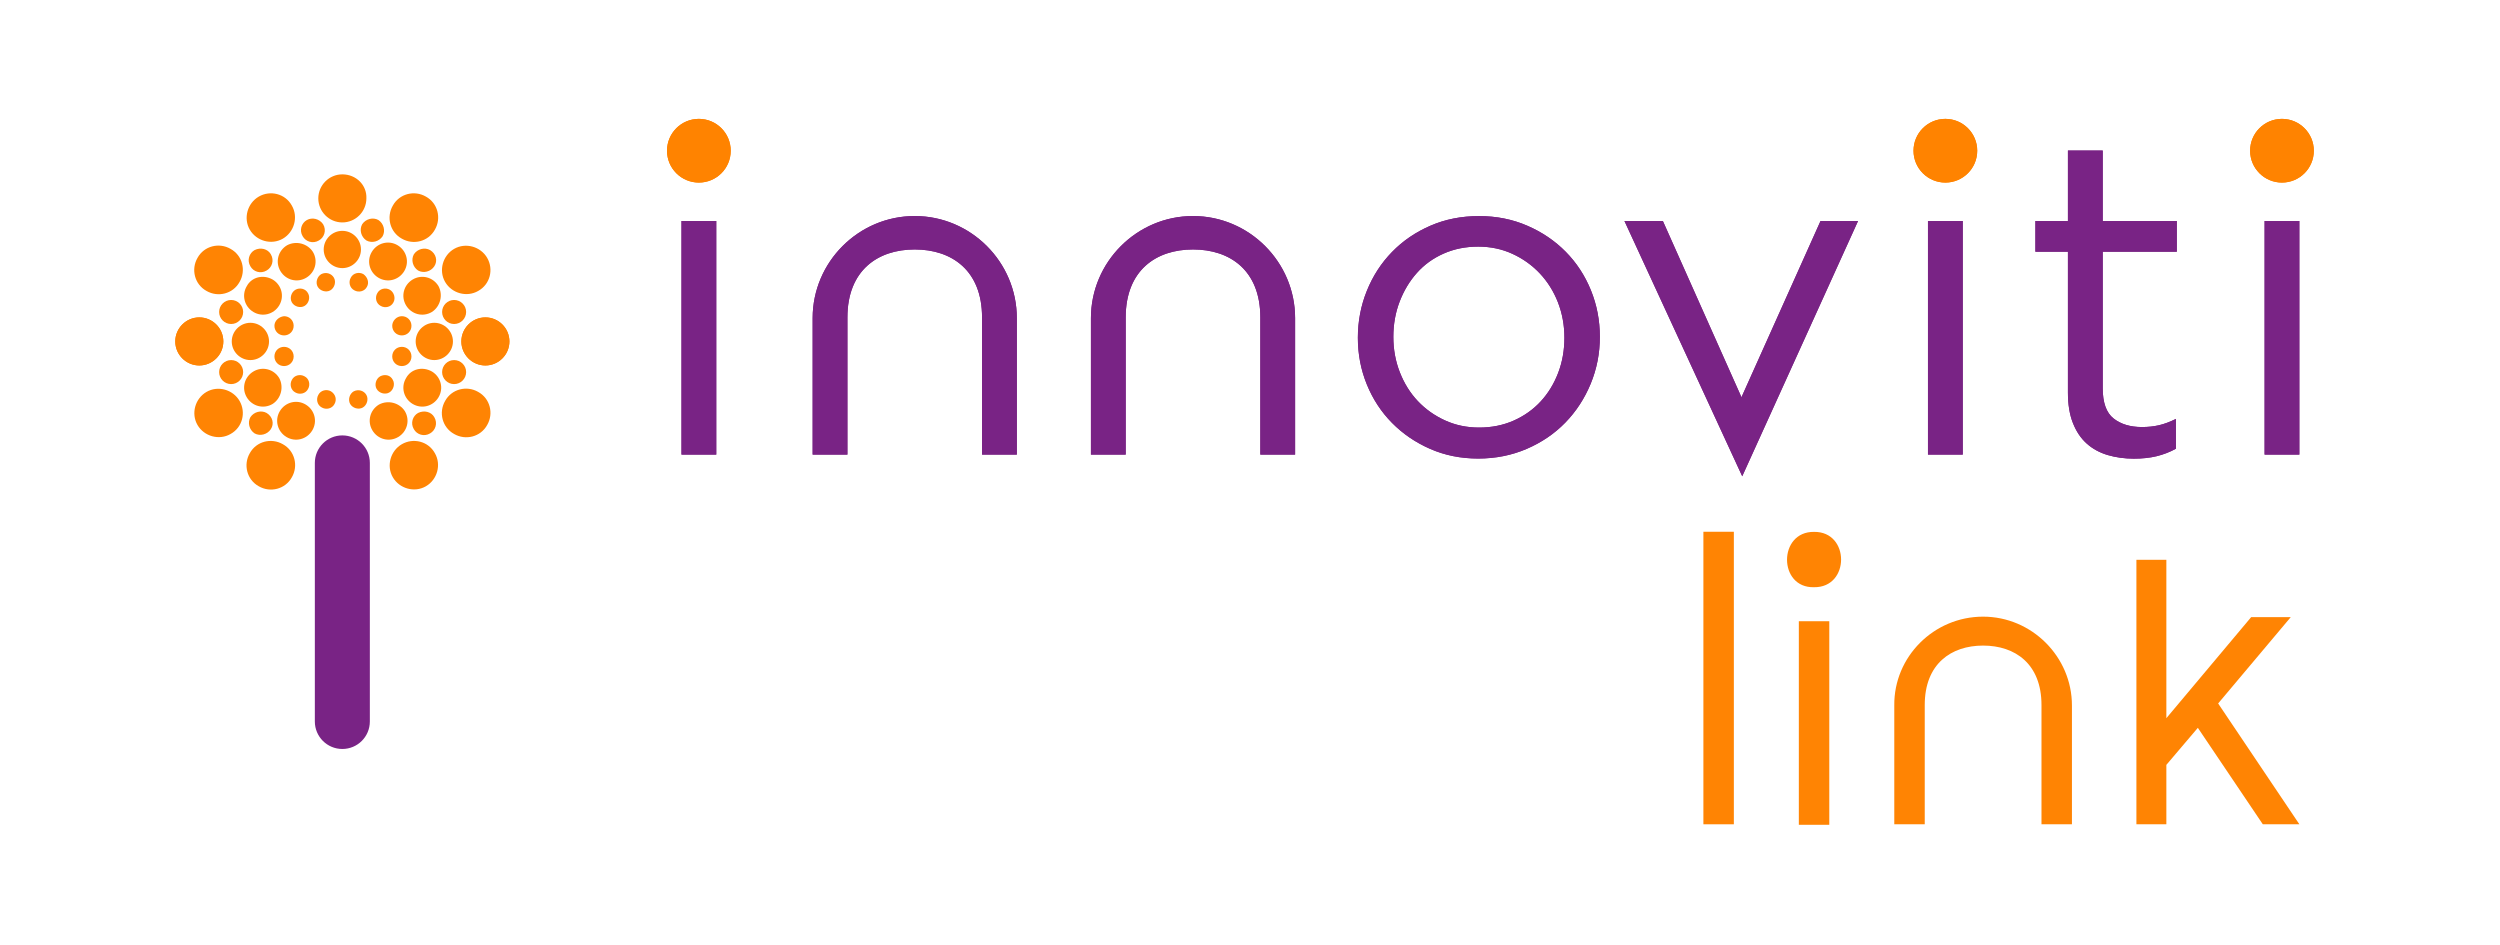 <svg width="1929" height="729" viewBox="0 0 1929 729" fill="none" xmlns="http://www.w3.org/2000/svg">
<g clip-path="url(#clip0_3062_2661)">
<path fill-rule="evenodd" clip-rule="evenodd" d="M1343.72 306.52L1283.07 170.53H1253.43L1344.3 367.48L1433.66 170.53H1404.72L1343.72 306.52ZM1622.46 194.24H1679.63V170.53H1622.46V116.15H1595.61V170.53H1570.51V194.24H1595.61V303C1595.61 312.07 1596.88 319.85 1599.45 326.36C1602 332.87 1605.55 338.16 1610.08 342.22C1614.61 346.28 1620.02 349.24 1626.29 351.11C1632.56 352.97 1639.31 353.9 1646.51 353.9C1653.01 353.9 1658.88 353.26 1664.12 351.99C1669.35 350.71 1674.29 348.79 1678.93 346.24V323.24C1674.29 325.55 1669.93 327.18 1665.86 328.11C1661.79 329.04 1657.44 329.51 1652.78 329.51C1643.72 329.51 1636.4 327.3 1630.82 322.88C1625.24 318.47 1622.46 310.68 1622.46 299.53V194.24ZM705.81 166.69C749.14 166.69 784.59 202.15 784.59 245.48V350.75H757.75V244.94C757.75 208.63 734.37 192.48 705.81 192.48C677.24 192.48 653.87 208.63 653.87 244.94V350.75H627.03V245.49C627.02 202.16 662.47 166.69 705.81 166.69ZM552.68 350.76V170.53H525.83V350.75H552.68V350.76ZM1234.45 259.92C1234.45 247.21 1232.14 235.21 1227.52 223.89C1222.9 212.57 1216.44 202.69 1208.12 194.27C1199.8 185.83 1189.93 179.14 1178.5 174.18C1167.07 169.21 1154.66 166.72 1141.26 166.72C1127.63 166.72 1115.1 169.2 1103.67 174.18C1092.23 179.14 1082.36 185.89 1074.05 194.45C1065.73 202.99 1059.26 212.98 1054.65 224.42C1050.03 235.85 1047.72 247.92 1047.72 260.62C1047.72 273.32 1050.03 285.33 1054.65 296.65C1059.27 307.97 1065.73 317.84 1074.05 326.27C1082.36 334.7 1092.18 341.4 1103.5 346.37C1114.82 351.33 1127.17 353.82 1140.57 353.82C1153.96 353.82 1166.43 351.33 1177.98 346.37C1189.52 341.4 1199.46 334.65 1207.78 326.1C1216.1 317.55 1222.62 307.57 1227.36 296.13C1232.09 284.69 1234.45 272.62 1234.45 259.92ZM1207.09 260.61C1207.09 270.31 1205.48 279.38 1202.24 287.8C1199 296.24 1194.5 303.57 1188.73 309.81C1182.95 316.04 1176.03 320.95 1167.94 324.54C1159.86 328.11 1150.97 329.91 1141.27 329.91C1131.8 329.91 1123.02 328.06 1114.94 324.37C1106.86 320.67 1099.87 315.7 1093.98 309.47C1088.09 303.23 1083.48 295.84 1080.13 287.29C1076.78 278.75 1075.11 269.62 1075.11 259.93C1075.11 250.23 1076.72 241.16 1079.96 232.73C1083.19 224.3 1087.63 216.91 1093.3 210.55C1098.95 204.2 1105.83 199.24 1113.91 195.66C1121.99 192.07 1130.89 190.29 1140.59 190.29C1150.05 190.29 1158.84 192.13 1166.91 195.83C1174.99 199.52 1182.04 204.55 1188.05 210.9C1194.04 217.25 1198.73 224.7 1202.08 233.24C1205.41 241.78 1207.09 250.91 1207.09 260.61ZM920.53 166.69C963.86 166.69 999.31 202.15 999.31 245.48V350.75H972.47V244.94C972.47 208.63 949.1 192.48 920.53 192.48C891.97 192.48 868.59 208.63 868.59 244.94V350.75H841.76V245.49C841.76 202.16 877.2 166.69 920.53 166.69ZM1514.46 350.76V170.53H1487.62V350.75H1514.46V350.76ZM1774.19 350.76V170.53H1747.35V350.75H1774.19V350.76Z" fill="#7A2682"/>
<path fill-rule="evenodd" clip-rule="evenodd" d="M539.25 91.72C552.82 91.72 563.83 102.73 563.83 116.3C563.83 129.87 552.82 140.88 539.25 140.88C525.67 140.88 514.66 129.87 514.66 116.3C514.67 102.72 525.68 91.72 539.25 91.72Z" fill="#FF8300"/>
<path fill-rule="evenodd" clip-rule="evenodd" d="M1760.76 91.72C1774.34 91.72 1785.35 102.73 1785.35 116.3C1785.35 129.87 1774.34 140.88 1760.76 140.88C1747.2 140.88 1736.18 129.87 1736.18 116.3C1736.18 102.72 1747.19 91.72 1760.76 91.72Z" fill="#FF8300"/>
<path fill-rule="evenodd" clip-rule="evenodd" d="M1501.04 91.72C1514.62 91.72 1525.63 102.73 1525.63 116.3C1525.63 129.87 1514.62 140.88 1501.04 140.88C1487.47 140.88 1476.46 129.87 1476.46 116.3C1476.46 102.72 1487.47 91.72 1501.04 91.72Z" fill="#FF8300"/>
<path fill-rule="evenodd" clip-rule="evenodd" d="M1343.72 306.52L1283.07 170.53H1253.43L1344.3 367.48L1433.66 170.53H1404.72L1343.72 306.52ZM1622.46 194.24H1679.63V170.53H1622.46V116.15H1595.61V170.53H1570.51V194.24H1595.61V303C1595.61 312.07 1596.88 319.85 1599.45 326.36C1602 332.87 1605.55 338.16 1610.08 342.22C1614.61 346.28 1620.02 349.24 1626.29 351.11C1632.56 352.97 1639.31 353.9 1646.51 353.9C1653.02 353.9 1658.88 353.26 1664.12 351.99C1669.35 350.71 1674.29 348.79 1678.93 346.24V323.24C1674.28 325.55 1669.93 327.18 1665.86 328.11C1661.79 329.04 1657.44 329.51 1652.78 329.51C1643.72 329.51 1636.4 327.3 1630.82 322.88C1625.24 318.47 1622.46 310.69 1622.46 299.53V194.24ZM705.81 166.69C749.14 166.69 784.59 202.15 784.59 245.48V350.75H757.75V244.94C757.75 208.63 734.37 192.48 705.81 192.48C677.24 192.48 653.87 208.63 653.87 244.94V350.75H627.03V245.48C627.02 202.15 662.47 166.69 705.81 166.69ZM552.68 350.76V170.53H525.83V350.76H552.68ZM1234.45 259.92C1234.45 247.21 1232.14 235.21 1227.52 223.89C1222.9 212.57 1216.44 202.69 1208.12 194.27C1199.8 185.83 1189.93 179.14 1178.5 174.18C1167.07 169.21 1154.66 166.73 1141.26 166.73C1127.63 166.73 1115.1 169.21 1103.67 174.18C1092.23 179.14 1082.36 185.89 1074.05 194.45C1065.73 202.99 1059.26 212.98 1054.65 224.42C1050.03 235.85 1047.72 247.92 1047.72 260.62C1047.72 273.32 1050.03 285.33 1054.65 296.65C1059.26 307.97 1065.73 317.84 1074.05 326.27C1082.36 334.7 1092.18 341.4 1103.5 346.36C1114.82 351.32 1127.17 353.81 1140.57 353.81C1153.96 353.81 1166.43 351.32 1177.98 346.36C1189.52 341.39 1199.46 334.64 1207.78 326.09C1216.1 317.54 1222.62 307.56 1227.36 296.13C1232.09 284.69 1234.45 272.62 1234.45 259.92ZM1207.09 260.61C1207.09 270.31 1205.47 279.38 1202.24 287.8C1199 296.24 1194.5 303.57 1188.73 309.81C1182.95 316.04 1176.03 320.95 1167.94 324.54C1159.86 328.11 1150.97 329.91 1141.27 329.91C1131.8 329.91 1123.02 328.06 1114.94 324.37C1106.86 320.67 1099.87 315.7 1093.98 309.47C1088.09 303.23 1083.48 295.84 1080.13 287.29C1076.78 278.75 1075.11 269.62 1075.11 259.93C1075.11 250.23 1076.72 241.16 1079.96 232.73C1083.19 224.3 1087.63 216.91 1093.3 210.55C1098.95 204.2 1105.83 199.24 1113.92 195.66C1122 192.07 1130.9 190.29 1140.6 190.29C1150.06 190.29 1158.85 192.13 1166.92 195.83C1175.01 199.52 1182.05 204.55 1188.06 210.9C1194.05 217.24 1198.74 224.7 1202.09 233.24C1205.41 241.78 1207.09 250.91 1207.09 260.61ZM920.53 166.69C963.86 166.69 999.31 202.15 999.31 245.48V350.75H972.47V244.94C972.47 208.63 949.1 192.48 920.53 192.48C891.97 192.48 868.59 208.63 868.59 244.94V350.75H841.76V245.48C841.76 202.15 877.2 166.69 920.53 166.69ZM1514.46 350.76V170.53H1487.62V350.76H1514.46ZM1774.19 350.76V170.53H1747.35V350.76H1774.19Z" fill="#792385"/>
<path fill-rule="evenodd" clip-rule="evenodd" d="M539.25 91.72C552.82 91.72 563.83 102.73 563.83 116.3C563.83 129.87 552.82 140.88 539.25 140.88C525.67 140.88 514.66 129.87 514.66 116.3C514.67 102.72 525.68 91.72 539.25 91.72Z" fill="#FF8300"/>
<path fill-rule="evenodd" clip-rule="evenodd" d="M1760.76 91.72C1774.34 91.72 1785.35 102.73 1785.35 116.3C1785.35 129.87 1774.34 140.88 1760.76 140.88C1747.2 140.88 1736.18 129.87 1736.18 116.3C1736.18 102.72 1747.19 91.72 1760.76 91.72Z" fill="#FF8300"/>
<path fill-rule="evenodd" clip-rule="evenodd" d="M1501.04 91.72C1514.62 91.72 1525.63 102.73 1525.63 116.3C1525.63 129.87 1514.62 140.88 1501.04 140.88C1487.47 140.88 1476.46 129.87 1476.46 116.3C1476.46 102.72 1487.47 91.72 1501.04 91.72Z" fill="#FF8300"/>
<path d="M1530.16 475.81C1567.76 475.81 1598.71 506.75 1598.71 544.36V636.01H1575.21V543.96C1575.21 512.23 1554.84 498.13 1530.17 498.13C1505.5 498.13 1485.13 512.23 1485.13 543.96V636.01H1461.63V544.36C1461.23 506.75 1492.17 475.81 1530.16 475.81Z" fill="#FF8403"/>
<path d="M1411.48 479.34H1387.98V636.41H1411.48V479.34Z" fill="#FF8403"/>
<path d="M1337.84 410.3H1314.34V636.02H1337.84V410.3Z" fill="#FF8403"/>
<path fill-rule="evenodd" clip-rule="evenodd" d="M1399.73 410.4C1427.54 410.01 1427.54 453.49 1399.73 453.09C1371.92 453.88 1371.92 410.01 1399.73 410.4Z" fill="#FF8403"/>
<path d="M1711.52 542.79L1767.53 476.2H1736.98L1671.56 554.15V431.94H1648.45V636.01H1671.56V590.18L1695.85 561.59L1745.98 636.01H1774.19L1711.52 542.79Z" fill="#FF8403"/>
<path d="M355.97 263.45C355.97 273.65 364.32 282 374.52 282C384.72 282 393.07 273.65 393.07 263.45C393.07 253.25 384.72 244.9 374.52 244.9C364.32 244.9 355.97 253.25 355.97 263.45Z" fill="#FF8403"/>
<path d="M135.23 263.45C135.23 273.65 143.58 282 153.78 282C163.98 282 172.33 273.65 172.33 263.45C172.33 253.25 163.98 244.9 153.78 244.9C143.58 244.9 135.23 253.25 135.23 263.45Z" fill="#FF8403"/>
<path d="M355.97 263.45C355.97 273.65 364.32 282 374.52 282C384.72 282 393.07 273.65 393.07 263.45C393.07 253.25 384.72 244.9 374.52 244.9C364.32 244.9 355.97 253.25 355.97 263.45Z" fill="#FF8403"/>
<path d="M135.23 263.45C135.23 273.65 143.58 282 153.78 282C163.98 282 172.33 273.65 172.33 263.45C172.33 253.25 163.98 244.9 153.78 244.9C143.58 244.9 135.23 253.25 135.23 263.45Z" fill="#FF8403"/>
<path d="M178.82 263.45C178.82 271.33 185.31 277.83 193.2 277.83C201.09 277.83 207.58 271.34 207.58 263.45C207.58 255.57 201.09 249.07 193.2 249.07C185.32 249.07 178.82 255.57 178.82 263.45Z" fill="#FF8403"/>
<path d="M169.08 240.73C169.08 245.83 173.25 250 178.35 250C183.45 250 187.62 245.83 187.62 240.73C187.62 235.63 183.45 231.46 178.35 231.46C173.25 231.46 169.08 235.62 169.08 240.73Z" fill="#FF8403"/>
<path d="M211.75 251.39C211.75 255.56 215 258.81 219.17 258.81C223.34 258.81 226.59 255.56 226.59 251.39C226.59 247.22 223.34 243.97 219.17 243.97C215 244.44 211.75 247.68 211.75 251.39Z" fill="#FF8403"/>
<path d="M302.64 251.39C302.64 255.56 305.89 258.81 310.06 258.81C314.23 258.81 317.48 255.56 317.48 251.39C317.48 247.22 314.23 243.97 310.06 243.97C305.89 243.97 302.64 247.68 302.64 251.39Z" fill="#FF8403"/>
<path d="M211.75 275.04C211.75 279.21 215 282.46 219.17 282.46C223.34 282.46 226.59 279.21 226.59 275.04C226.59 270.87 223.34 267.62 219.17 267.62C215 267.62 211.75 270.87 211.75 275.04Z" fill="#FF8403"/>
<path d="M302.64 275.04C302.64 279.21 305.89 282.46 310.06 282.46C314.23 282.46 317.48 279.21 317.48 275.04C317.48 270.87 314.23 267.62 310.06 267.62C305.89 267.62 302.64 270.87 302.64 275.04Z" fill="#FF8403"/>
<path d="M247.92 211.51C244.67 213.36 243.28 218 245.14 221.25C246.99 224.5 251.63 225.89 254.88 224.03C258.13 222.18 259.52 217.54 257.66 214.29C255.81 211.05 251.63 209.65 247.92 211.51Z" fill="#FF8403"/>
<path d="M293.37 290.35C290.12 292.2 288.73 296.84 290.59 300.09C292.44 303.34 297.08 304.73 300.33 302.87C303.58 301.02 304.97 296.38 303.11 293.13C301.25 289.42 297.08 288.49 293.37 290.35Z" fill="#FF8403"/>
<path d="M227.98 223.57C224.73 225.42 223.34 230.06 225.2 233.31C227.05 236.56 231.69 237.95 234.94 236.09C238.19 234.24 239.58 229.6 237.72 226.35C235.86 222.64 231.23 221.71 227.98 223.57Z" fill="#FF8403"/>
<path d="M272.96 301.94C269.71 303.79 268.32 308.43 270.18 311.68C272.03 314.93 276.67 316.32 279.92 314.46C283.17 312.61 284.56 307.97 282.7 304.72C280.85 301.48 276.67 300.09 272.96 301.94Z" fill="#FF8403"/>
<path d="M300.79 223.57C297.54 221.72 292.91 222.64 291.05 226.35C289.2 229.6 290.12 234.23 293.83 236.09C297.08 237.94 301.71 237.02 303.57 233.31C305.43 230.06 304.04 225.42 300.79 223.57Z" fill="#FF8403"/>
<path d="M255.34 301.94C252.09 300.09 247.46 301.01 245.6 304.72C243.75 307.97 244.67 312.6 248.38 314.46C251.63 316.31 256.26 315.39 258.12 311.68C259.98 308.43 259.05 304.26 255.34 301.94Z" fill="#FF8403"/>
<path d="M280.38 211.51C277.13 209.66 272.5 210.58 270.64 214.29C268.79 217.54 269.71 222.17 273.42 224.03C276.67 225.88 281.3 224.96 283.16 221.25C285.02 218 283.63 213.83 280.38 211.51Z" fill="#FF8403"/>
<path d="M234.94 290.35C231.69 288.5 227.06 289.42 225.2 293.13C223.35 296.38 224.27 301.01 227.98 302.87C231.23 304.72 235.86 303.8 237.72 300.09C239.57 296.84 238.65 292.2 234.94 290.35Z" fill="#FF8403"/>
<path d="M169.08 287.1C169.08 292.2 173.25 296.37 178.35 296.37C183.45 296.37 187.62 292.2 187.62 287.1C187.62 282 183.45 277.83 178.35 277.83C173.25 277.83 169.08 282 169.08 287.1Z" fill="#FF8403"/>
<path d="M341.13 240.73C341.13 245.83 345.3 250 350.4 250C355.5 250 359.67 245.83 359.67 240.73C359.67 235.63 355.5 231.46 350.4 231.46C345.31 231.45 341.13 235.62 341.13 240.73Z" fill="#FF8403"/>
<path d="M341.13 287.1C341.13 292.2 345.3 296.37 350.4 296.37C355.5 296.37 359.67 292.2 359.67 287.1C359.67 282 355.5 277.83 350.4 277.83C345.31 277.83 341.13 282 341.13 287.1Z" fill="#FF8403"/>
<path d="M236.79 169.77C232.62 172.09 230.76 177.65 233.54 182.29C235.86 186.46 241.42 188.32 246.06 185.54C250.23 183.22 252.09 177.66 249.31 173.02C246.53 168.85 240.97 167.45 236.79 169.77Z" fill="#FF8403"/>
<path d="M196.45 192.96C192.28 195.28 190.42 200.84 193.2 205.48C195.52 209.65 201.08 211.51 205.72 208.73C209.89 206.41 211.75 200.85 208.97 196.21C206.65 192.03 201.08 190.64 196.45 192.96Z" fill="#FF8403"/>
<path d="M322.58 318.64C318.41 320.96 316.55 326.52 319.33 331.16C321.65 335.33 327.21 337.19 331.85 334.41C336.02 332.09 337.88 326.53 335.1 321.89C332.79 317.71 327.22 316.32 322.58 318.64Z" fill="#FF8403"/>
<path d="M331.86 192.96C327.69 190.64 322.12 192.03 319.34 196.21C317.02 200.38 318.41 205.95 322.59 208.73C326.76 211.05 332.33 209.66 335.11 205.48C337.89 201.31 336.5 195.74 331.86 192.96Z" fill="#FF8403"/>
<path d="M291.98 169.77C287.81 167.45 282.24 168.84 279.46 173.02C277.14 177.19 278.53 182.76 282.71 185.54C286.88 187.86 292.45 186.47 295.23 182.29C297.54 178.12 296.15 172.56 291.98 169.77Z" fill="#FF8403"/>
<path d="M205.72 318.64C201.55 316.32 195.98 317.71 193.2 321.89C190.88 326.06 192.27 331.63 196.45 334.41C200.62 336.73 206.19 335.34 208.97 331.16C211.75 326.98 210.36 321.42 205.72 318.64Z" fill="#FF8403"/>
<path d="M320.73 263.45C320.73 271.33 327.22 277.83 335.11 277.83C343 277.83 349.49 271.34 349.49 263.45C349.49 255.57 343 249.07 335.11 249.07C327.22 249.07 320.73 255.57 320.73 263.45Z" fill="#FF8403"/>
<path d="M190.42 220.78C186.25 227.74 188.57 236.55 195.52 240.72C202.48 244.89 211.29 242.57 215.46 235.62C219.63 228.66 217.31 219.85 210.36 215.68C202.94 211.51 194.13 213.83 190.42 220.78Z" fill="#FF8403"/>
<path d="M313.31 291.74C309.14 298.7 311.46 307.51 318.41 311.68C325.37 315.85 334.18 313.53 338.35 306.58C342.52 299.62 340.2 290.81 333.25 286.64C325.83 282.46 317.02 284.78 313.31 291.74Z" fill="#FF8403"/>
<path d="M221.49 189.25C214.53 193.42 212.22 202.23 216.39 209.19C220.56 216.15 229.37 218.46 236.33 214.29C243.29 210.12 245.6 201.31 241.43 194.35C237.26 187.86 228.44 185.54 221.49 189.25Z" fill="#FF8403"/>
<path d="M292.44 312.14C285.48 316.31 283.17 325.12 287.34 332.08C291.51 339.04 300.32 341.35 307.28 337.18C314.24 333.01 316.55 324.2 312.38 317.24C308.21 310.75 299.4 308.43 292.44 312.14Z" fill="#FF8403"/>
<path d="M264.15 178.12C256.27 178.12 249.77 184.61 249.77 192.5C249.77 200.38 256.26 206.88 264.15 206.88C272.04 206.88 278.53 200.39 278.53 192.5C278.53 184.61 272.04 178.12 264.15 178.12Z" fill="#FF8403"/>
<path d="M306.82 189.25C299.86 185.08 291.05 187.4 286.88 194.35C282.71 201.3 285.03 210.12 291.98 214.29C298.94 218.46 307.75 216.14 311.92 209.19C316.09 202.24 313.77 193.42 306.82 189.25Z" fill="#FF8403"/>
<path d="M235.86 312.14C228.9 307.97 220.09 310.29 215.92 317.24C211.75 324.2 214.07 333.01 221.02 337.18C227.98 341.35 236.79 339.03 240.96 332.08C245.13 325.13 242.82 316.32 235.86 312.14Z" fill="#FF8403"/>
<path d="M338.35 220.78C334.18 213.82 325.37 211.51 318.41 215.68C311.45 219.85 309.14 228.66 313.31 235.62C317.48 242.58 326.29 244.89 333.25 240.72C339.74 236.55 342.06 227.74 338.35 220.78Z" fill="#FF8403"/>
<path d="M215.46 291.74C211.29 284.78 202.48 282.47 195.52 286.64C188.56 290.81 186.25 299.62 190.42 306.58C194.59 313.54 203.4 315.85 210.36 311.68C216.85 307.51 219.17 298.69 215.46 291.74Z" fill="#FF8403"/>
<path d="M264.15 134.53C253.95 134.53 245.6 142.88 245.6 153.08C245.6 163.28 253.95 171.63 264.15 171.63C274.35 171.63 282.7 163.28 282.7 153.08C283.17 142.88 274.82 134.53 264.15 134.53Z" fill="#FF8403"/>
<path d="M343.45 309.36C338.35 318.17 341.13 329.76 350.41 334.87C359.22 339.97 370.81 337.19 375.92 327.91C381.02 319.1 378.24 307.51 368.96 302.4C360.15 297.3 348.55 300.09 343.45 309.36Z" fill="#FF8403"/>
<path d="M152.39 198.99C147.29 207.8 150.07 219.39 159.35 224.5C168.16 229.6 179.75 226.82 184.86 217.54C189.96 208.73 187.18 197.14 177.9 192.03C169.08 186.93 157.49 189.71 152.39 198.99Z" fill="#FF8403"/>
<path d="M218.24 342.75C209.43 337.65 197.84 340.43 192.73 349.71C187.63 358.52 190.41 370.11 199.69 375.22C208.5 380.32 220.09 377.54 225.2 368.26C230.3 359.45 227.52 347.85 218.24 342.75Z" fill="#FF8403"/>
<path d="M328.61 151.69C319.8 146.59 308.21 149.37 303.1 158.65C298 167.46 300.78 179.05 310.06 184.16C318.87 189.26 330.46 186.48 335.57 177.2C340.67 168.38 337.89 156.79 328.61 151.69Z" fill="#FF8403"/>
<path d="M310.06 342.75C301.25 347.85 298 359.44 303.1 368.26C308.2 377.07 319.79 380.32 328.61 375.22C337.42 370.12 340.67 358.53 335.57 349.71C330.47 340.43 318.88 337.65 310.06 342.75Z" fill="#FF8403"/>
<path d="M199.69 151.69C190.88 156.79 187.63 168.38 192.73 177.2C197.83 186.01 209.42 189.26 218.24 184.16C227.05 179.06 230.3 167.47 225.2 158.65C220.1 149.37 208.5 146.59 199.69 151.69Z" fill="#FF8403"/>
<path d="M184.85 309.36C179.75 300.55 168.16 297.3 159.34 302.4C150.53 307.5 147.28 319.09 152.38 327.91C157.48 336.72 169.07 339.97 177.89 334.87C187.17 329.77 189.95 318.17 184.85 309.36Z" fill="#FF8403"/>
<path d="M375.92 198.99C370.82 190.18 359.23 186.93 350.41 192.03C341.6 197.13 338.35 208.72 343.45 217.54C348.55 226.35 360.14 229.6 368.96 224.5C378.23 219.39 381.02 207.8 375.92 198.99Z" fill="#FF8403"/>
<path fill-rule="evenodd" clip-rule="evenodd" d="M285.37 556.69V357.18C285.37 345.46 275.87 335.96 264.15 335.96C252.43 335.96 242.93 345.46 242.93 357.18V556.69C242.93 568.41 252.43 577.91 264.15 577.91C275.87 577.91 285.37 568.41 285.37 556.69Z" fill="#792385"/>
</g>
<defs>
<clipPath id="clip0_3062_2661">
<rect width="1928.43" height="728.12" fill="white"/>
</clipPath>
</defs>
</svg>

